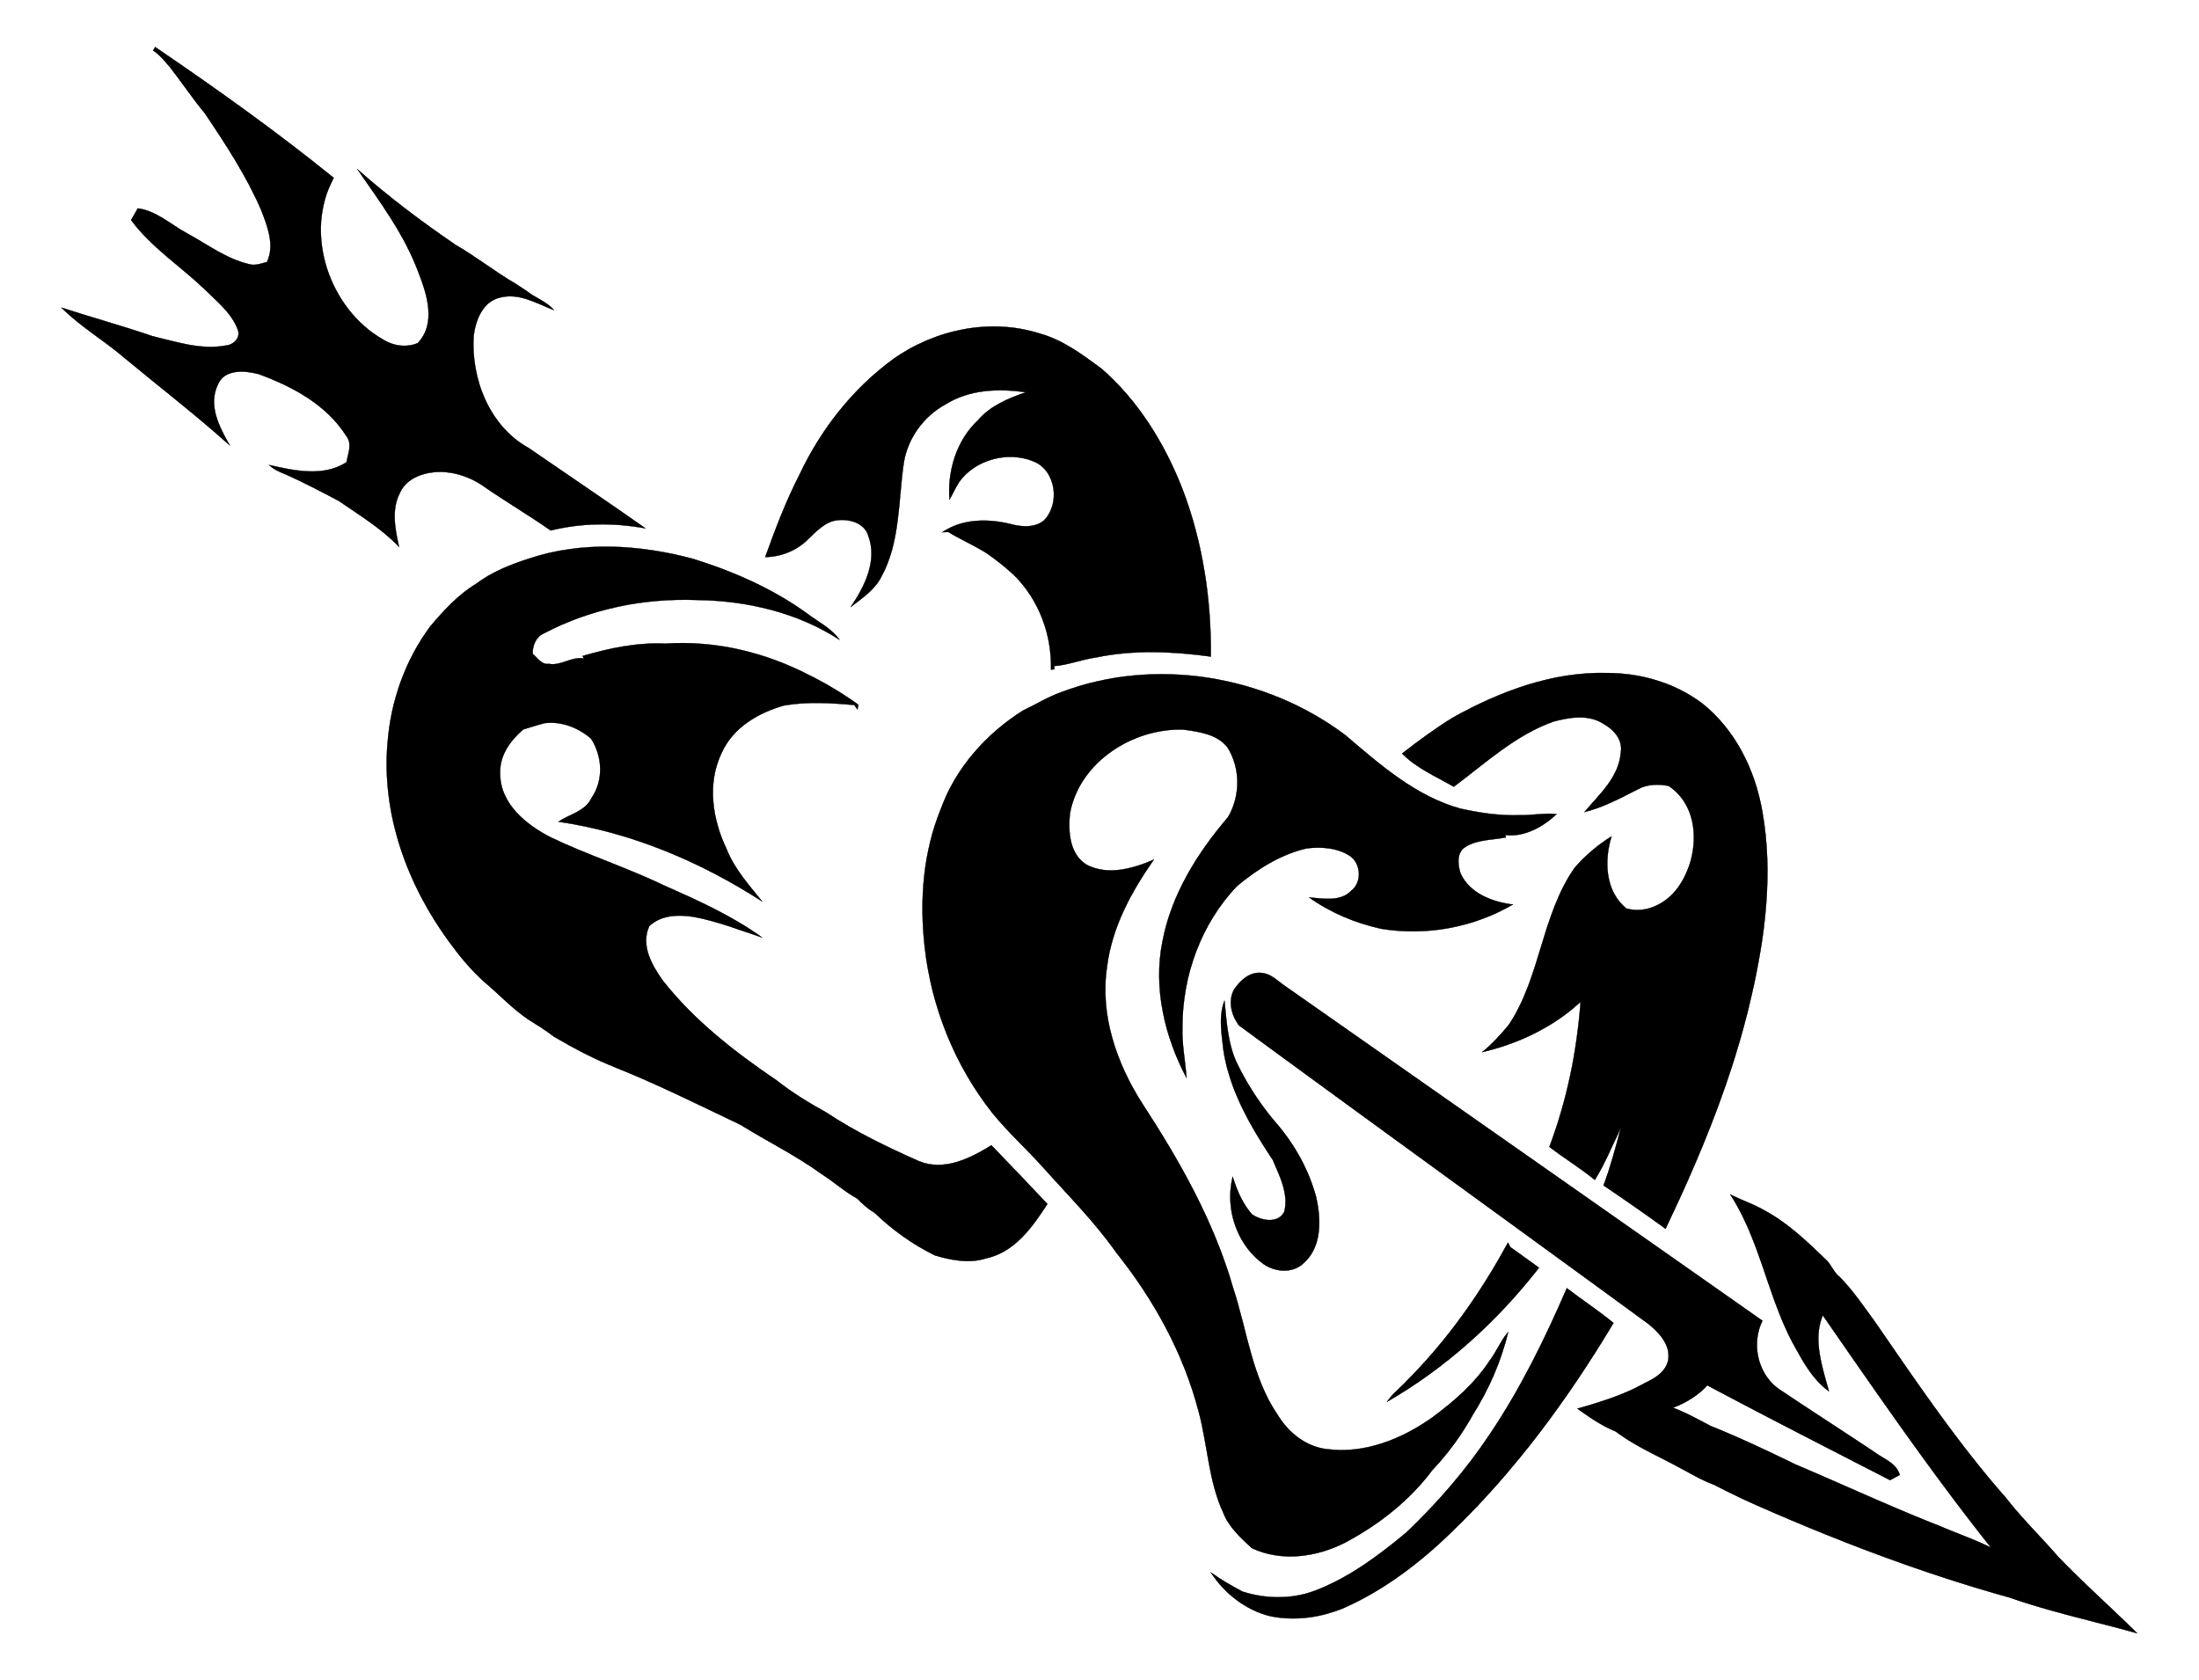 <svg xmlns="http://www.w3.org/2000/svg" viewBox="38.228 111.703 623.772 476.681"><g stroke="#000" stroke-width=".094"><path d="M81.64 126.01c.2-.32.41-.64.61-.96 17.32 11.78 34.38 23.93 50.66 37.12-8.64 15.71-1.24 37.23 14.04 45.88 2.91 1.81 6.57 2.31 9.77.98 5.32-5.58 2.62-13.86.17-20.13-3.98-10.72-10.88-19.93-17.32-29.23 8.82 7.8 18.23 14.91 27.97 21.54 5.88 3.38 11.2 7.66 17.07 11.05 1 .67 2.01 1.33 3.02 1.99 2.46 1.99 5.67 2.97 7.75 5.43-4.9-1.87-9.98-5.04-15.42-3.53-4.76 1.1-6.85 6.42-7.36 10.79-.81 12.21 4.48 25.7 15.56 31.82 11.04 7.61 22.19 15.09 33.16 22.81-8.89-1.59-18.08-1.58-26.88.62-6.19-4.34-12.73-8.16-18.94-12.48-5-3.53-11.62-5.24-17.58-3.36-2.63.82-5.13 2.56-6.24 5.15-2.51 4.77-1.37 10.37-.25 15.36-4.98-5.27-11.23-8.99-17.13-13.08-4.87-2.56-9.74-5.13-14.76-7.39-1.78-.7-3.58-1.45-4.99-2.78 7.17 1.58 15.29 3.47 21.95-.77.44-2.42 1.74-5.23-.02-7.42-5.6-8.93-15.35-14.12-24.97-17.63-3.85-.97-9.71-1.48-11.49 3.06-2.85 5.86.51 12.15 3.43 17.24-9.64-8.67-19.91-16.55-29.88-24.83-5.79-5.01-12.55-8.86-17.93-14.33 8.54 2.83 17.24 5.17 25.75 8.1 6.87 1.64 13.99 4.06 21.11 2.64 2.16-.23 4.11-2.39 3.13-4.59-1.84-4.77-6.04-8.02-9.56-11.51-6.84-6.51-15.02-11.79-20.66-19.45.64-1.1 1.27-2.2 1.9-3.31 5.27.68 9.3 4.52 13.81 6.98 5.81 3.13 11.21 7.31 17.75 8.84 1.72.5 3.42-.18 5.07-.6 2.29-4.74.15-10.09-1.59-14.65-4.23-9.82-10.14-18.8-16.09-27.64-3.47-4.16-6.46-8.69-9.8-12.95-1.49-1.71-2.89-3.54-4.82-4.78zM291.51 213.63c11.91-8.49 27.71-11.81 41.8-7.27 6.53 1.81 11.99 5.97 17.37 9.91 10.49 9.14 17.97 21.31 22.99 34.2 5.78 15.11 8.18 31.36 8.04 47.49-10.74-1.47-21.76-1.99-32.45.22-4.1.54-7.98 2.2-12.1 2.47l.24.89-1.04.12c.25-9.83-3.38-19.68-10.35-26.66-2.38-2.29-5.01-4.3-7.69-6.22-3.56-2.32-7.49-3.94-11.09-6.17l-1.71.08c5.62-3.89 13.09-3.94 19.5-2.29 3.06.79 6.67 1.07 9.29-1.02 4.69-4.68 3.53-14.2-2.89-16.79-7.24-2.99-16.57-.56-21.15 5.89-1 1.59-1.75 3.32-2.7 4.94-.65-8.19 2.02-16.86 8.11-22.55 3.48-4.07 8.58-6.18 13.51-7.88-7.69-1.14-15.94-.82-22.71 3.4-6.24 3.38-10.82 9.67-11.89 16.71-1.6 10.77-.97 22.34-6.33 32.17-1.89 3.78-5.51 6.14-8.75 8.65 4-5.82 7.69-13.21 4.98-20.35-1.13-3.53-5.29-4.68-8.6-4.31-3.48.33-5.98 3.07-8.36 5.33-3.16 3.26-7.72 5.09-12.24 5.13 2.89-8 5.9-15.98 9.81-23.55 6.03-12.75 15-24.18 26.41-32.54zM188.34 270.14c14.95-5 31.36-3.96 46.42.07 11.49 3.57 22.66 8.46 32.44 15.54 3.14 2.38 6.86 4.17 9.2 7.46-11.92-7.76-26.35-11.13-40.46-11.31-14.96-.57-30.17 2.48-43.44 9.48-2.29 1.02-3.22 3.43-3.16 5.81 1.39 1.13 2.5 3.12 4.58 2.83 3.48.65 6.47-2.2 9.9-1.51l-.32-.73c7.63-2.22 15.52-3.9 23.51-3.5 14.02-.97 28.19 2.44 40.63 8.87 4.91 2.41 9.61 5.27 14.07 8.45-.07.34-.2 1.01-.26 1.35-.23-.31-.68-.93-.91-1.25-6.64-.6-13.34-1.03-19.95.14-7.25 2.05-14.38 6.22-17.61 13.33-4.23 8.65-2.69 18.9 1.33 27.32 2.24 5.69 6.36 10.24 10.13 14.93-17.52-11.28-37.13-19.62-57.84-22.63 3.2-2.12 7.67-2.97 9.42-6.73 3.47-5.03 3.12-11.82-.15-16.84-3.65-3.11-8.41-5.02-13.25-4.37-2.03.51-4 1.21-6 1.79-3.62 3.14-6.69 7.31-6.51 12.35-.13 8.66 7.42 14.75 14.49 18.31 10.36 4.94 21.35 8.48 31.72 13.44 9.68 4.29 19.49 8.68 28.09 14.9-6.42-2.11-12.74-4.63-19.41-5.85-4.31-.71-9.22-.55-12.58 2.59-2.53 5.45.71 11.09 3.83 15.49 8.95 11.37 20.51 20.32 32.4 28.39 4.35 3.43 9.1 6.33 13.95 9 8.21 5.46 17.16 9.76 26.16 13.77 7.2 3.03 14.6-.7 20.69-4.45 5.34 5.5 10.62 11.06 15.88 16.65-4.23 6.56-9.32 13.75-17.48 15.45-4.77 1.53-9.76.49-14.43-.86-6.32-3.11-12.06-7.22-17.12-12.1-1.86-1.05-3.43-2.5-4.9-4.01-3.58-1.98-6.64-4.74-10.08-6.94-7.28-5.3-15.41-9.25-23.02-13.99-11.61-5.53-23.14-11.3-35.08-16.1-6.22-2.43-12.13-5.55-17.87-8.92-2.33-1.8-4.84-3.35-7.33-4.91-4.49-3.05-8.2-7.05-12.33-10.53-3.88-3.43-7.17-7.48-10.22-11.65-11.75-16.11-19.07-36.1-17.31-56.23.9-11.86 5.01-23.51 12.13-33.07 3.79-4.5 7.86-8.94 12.93-12.02 4.48-3.39 9.8-5.51 15.12-7.21z"/><path d="M339.24 308.05c26.63-10.09 57.98-4.82 80.61 12.18 9.83 8.37 19.95 17.34 32.69 20.86 5.41 1.18 10.94 2.02 16.51 1.86 3.59.09 7.16-.7 10.75-.32-3.87 3.63-9.08 6.56-14.54 5.95l.12.68c-3.81.77-8.04.53-11.42 2.67-2.62 1.53-2.22 5.14-1.4 7.6 2.65 5.64 9 8.02 14.81 8.76-11.17 6.52-24.62 8.98-37.37 6.87-7.27-1.6-14.35-4.53-20.41-8.88 3.92.3 8.82 1.3 11.88-1.87 3.1-2.34 2.89-7.5-.16-9.79-3.62-2.45-8.26-2.78-12.48-2.25-7.41 1.74-13.96 5.89-19.75 10.72-10.09 10.6-15.45 25.29-15.44 39.87-.17 4.88.8 9.69 1.17 14.54-6.2-11.71-9.48-25.49-6.85-38.68 2.5-13.31 9.89-25.14 18.6-35.3 3.53-5.96 3.59-14.04-.21-19.9-2.91-3.64-8.01-4.36-12.34-4.94-14.32-.56-29.78 9.24-32.3 23.96-.52 5.08-.02 11.62 4.92 14.45 6.01 3.03 13.08.98 18.9-1.54-6.34 9.07-11.86 19.13-13.26 30.27-2.11 13.67 2.66 27.45 9.96 38.88 10.67 16.34 20.41 33.58 25.82 52.44 3.96 12.05 5.31 25.28 12.64 35.98 3 4.92 7.96 8.96 13.84 9.64 10.74 1.47 21.51-2.91 30.13-9.08 6.07-4.51 11.89-9.56 16.07-15.94 1.99-2.6 3.19-5.72 5.32-8.22-1.98 8.34-5.48 16.27-10.03 23.51-3.16 5.65-6.96 10.94-11.43 15.61-6.42 8.65-15.15 15.49-24.61 20.55-8.12 4.21-18.21 5.68-26.69 1.65-3.14-2.94-6.48-5.92-8.08-10.02-4.19-9.04-4.41-19.16-6.97-28.66-4.29-16.54-12.73-31.8-23.35-45.1-6.24-8.88-13.96-16.53-21.15-24.61-4.58-5.05-9.66-9.64-13.95-14.94-10.78-13.58-17.47-30.33-19.31-47.56-1.44-13.03-.38-26.61 4.64-38.82 4.21-11.65 12.87-21.29 23.25-27.86 3.64-1.71 7.07-3.87 10.87-5.22z"/><path d="M450.37 315.24c13.31-7.42 28.2-13.01 43.65-12.64 9.59.01 19.25 2.78 26.97 8.57 9.47 7.46 15.09 18.92 17.13 30.64 3.13 17.39.88 35.23-3.04 52.3-5.23 23-14.25 44.93-24.39 66.16-5.8-4.2-11.68-8.29-17.61-12.3 2.01-5.31 3.42-10.81 4.92-16.28-2.44 4.92-4.46 10.06-7.38 14.72-4.12-3.37-8.68-6.14-12.9-9.37 4.97-13.16 7.82-27.11 8.85-41.14-7.77 7.2-17.66 11.88-27.92 14.27 2.84-2.32 5.31-5.01 7.62-7.84 9-13.61 9.23-31.06 18.62-44.47 3.02-3.47 6.56-6.49 10.48-8.92-2.16 6.91-1.84 15.57 4.2 20.47 5.94 1.68 12.03-1.79 15.18-6.75 5.53-8.41 5.97-21.87-3.17-28-2.95-.62-6.12-.5-8.8.96-4.89 2.48-9.74 5.13-15.11 6.43 4.24-5.04 9.82-9.91 10.32-16.95.63-3.62-2.14-6.58-5.08-8.16-4.24-2.67-9.53-1.75-14.08-.53-10.77 3.85-19.21 11.74-28.21 18.47-5.02-2.9-10.55-5.23-14.67-9.43 4.64-3.63 9.41-7.11 14.42-10.21z"/><path d="M388.28 392.4c1.74-2.54 4.43-5.1 7.76-4.72 2.61.19 4.47 2.16 6.5 3.57 45.21 31.7 90.45 63.35 135.63 95.1-3.25 6.66-1.29 15.38 4.94 19.56 8.99 6.03 18.1 11.87 27.1 17.88 2.53 1.85 5.97 2.97 6.9 6.3l-2.74 1.49c-17.31-8.92-34.66-17.74-51.84-26.9-2.66 2.91-6.09 4.98-9.75 6.36 3.71 1.36 7.16 3.32 10.67 5.15 8.18 3.29 16.19 7.07 24.12 10.94 13.66 5.78 27.14 12.07 40.97 17.48 4.8 2.08 9.77 3.76 14.45 6.1-16.86-21.21-32.25-43.61-47.71-65.89-2.89 6.95-.09 14.67 1.73 21.55-3.97-2.9-6.66-7.16-8.97-11.41-8.23-13.99-10.15-30.81-19.04-44.46 3.26 1.66 6.77 2.8 9.94 4.67 6.49 3.53 11.88 8.69 17.15 13.79 1.6 1.44 2.27 3.64 3.99 4.98 3.67 3.71 6.61 8.08 9.7 12.28 11.92 17.23 23.63 34.68 37.51 50.43 4.52 5.84 9.86 10.97 14.68 16.56 7.24 7.53 15.07 14.45 22.49 21.8-12.05-3.38-24.35-6-36.18-10.13-24.42-6.79-48.2-15.81-71.39-26.02-4.27-1.87-8.45-3.92-12.59-6.04-3.55-1.28-6.75-3.3-10.08-5.01-5.94-3.25-12.25-5.92-17.66-10.04-3.93-1.59-7.46-4.01-10.87-6.48 6.6-1.91 13.25-3.93 19.25-7.35 2.98-1.36 6.25-3.46 6.56-7.05.3-4.03-2.78-7.23-5.65-9.6-38.69-28.3-77.57-56.36-116.21-84.74-2.11-2.89-3.16-6.83-1.36-10.15zM385.2 409.12c-.5-4.47-1.31-9.3.38-13.6.58 5.86.91 11.88 3.33 17.34a79.108 79.108 0 0011.15 17.2c5.26 6.06 9.33 13.25 11.45 21.01 1.49 6.31 1.79 14.32-3.54 18.98-3.24 3.1-8.5 2.49-11.82-.15-7.25-5.5-10.48-15.66-8.24-24.39 1.18 3.83 2.77 7.55 5.43 10.62 2.67 1.89 7.47 2.76 9.2-.73 1.27-5.09-1.35-10.09-3.28-14.67-6.4-9.64-12.41-19.96-14.06-31.61z"/><path d="M437.29 503.37c11.49-11.5 20.95-24.91 28.68-39.18.19.33.56 1 .75 1.34 2.72 1.88 5.36 3.88 8.07 5.78-11.84 15.2-26.36 28.39-43.11 38.04 1.49-2.33 3.79-3.94 5.61-5.98zM460.75 518.65c8.77-13.01 15.71-27.16 21.92-41.54 4.37 3.35 8.99 6.37 13.25 9.88-12.96 21.64-28.04 42.18-46.29 59.67-8.86 8.53-18.83 16.13-30.12 21.14-6.57 2.75-13.92 3.81-20.94 2.36-7.01-1.7-13.03-6.47-16.91-12.45 2.84 2.07 5.89 3.79 8.98 5.46 7.13 2.29 14.95 2.22 21.87-.75 9.2-3.77 17.2-9.81 24.78-16.12 8.74-8.38 16.73-17.56 23.46-27.65z"/></g></svg>